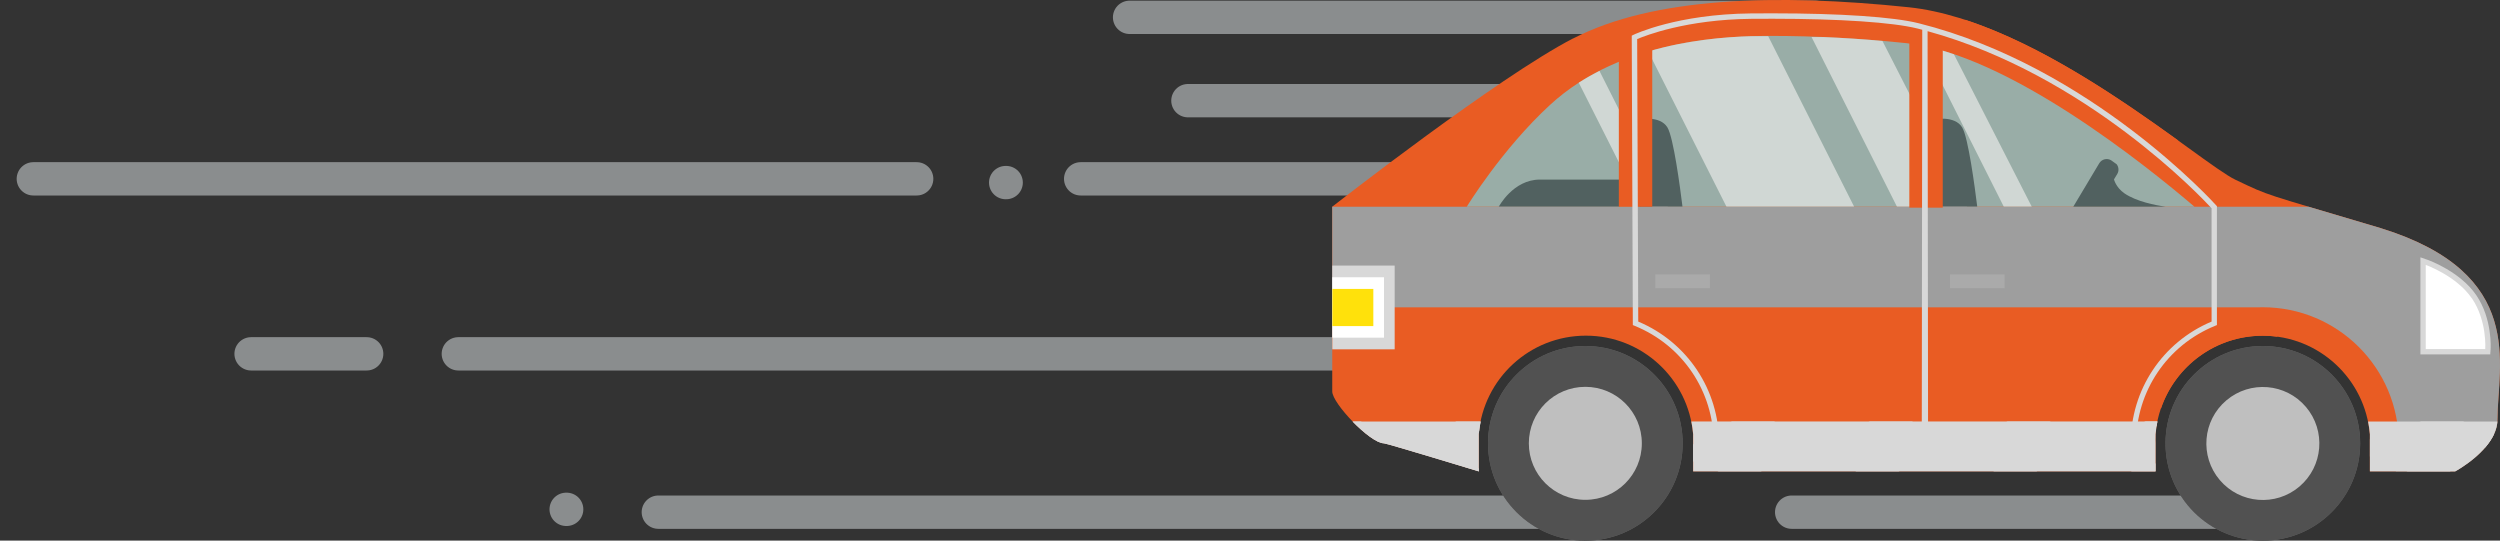 <?xml version="1.0" encoding="UTF-8"?><svg xmlns="http://www.w3.org/2000/svg" viewBox="0 0 300 64.87"><rect x="0" y="0" width="300" height="64.87" fill="#333333" stroke="none"/><defs><style>.cls-1{fill:#e95c23;}.cls-1,.cls-2,.cls-3,.cls-4,.cls-5,.cls-6,.cls-7,.cls-8,.cls-9,.cls-10,.cls-11,.cls-12{stroke-width:0px;}.cls-2{fill:#99ada7;}.cls-13{isolation:isolate;}.cls-3{fill:#9e9e9e;mix-blend-mode:overlay;}.cls-4{fill:#515151;}.cls-5{fill:#516160;}.cls-6{fill:#d8d8d8;}.cls-6,.cls-10{mix-blend-mode:multiply;}.cls-7{fill:#666;}.cls-8{fill:#ffe10b;}.cls-9{fill:#bfbfbf;}.cls-10{fill:#aaa;}.cls-11{fill:#fff;}.cls-12{fill:#fffcfa;opacity:.54;}.cls-14{fill:none;stroke:#8a8d8e;stroke-linecap:round;stroke-miterlimit:10;stroke-width:4px;}</style></defs><g class="cls-13"><g id="Layer_1"><line class="cls-14" x1="79" y1="61.46" x2="185" y2="61.46"/><line class="cls-14" x1="55" y1="42.46" x2="161" y2="42.46"/><line class="cls-14" x1="30.13" y1="42.46" x2="44" y2="42.46"/><line class="cls-14" x1="215" y1="61.46" x2="271" y2="61.46"/><line class="cls-14" x1="129.68" y1="21.46" x2="172" y2="21.46"/><line class="cls-14" x1="68" y1="61.12" x2="67.94" y2="61.12"/><line class="cls-14" x1="120.74" y1="21.91" x2="120.68" y2="21.91"/><line class="cls-14" x1="4" y1="21.46" x2="110" y2="21.46"/><line class="cls-14" x1="142.55" y1="12.08" x2="184.87" y2="12.08"/><line class="cls-14" x1="135.55" y1="2.08" x2="217.87" y2="2.08"/><path class="cls-1" d="M188.79,4.61c9.62-4.97,24.37-5.4,40.25-3.74,15.87,1.66,34.96,18.68,39.23,20.71,4.28,2.03,2.91,1.47,17.42,5.8,17.58,5.45,14,16.44,14,22.93,0,3.55-5.08,6.25-5.08,6.25h-10.23v-4.39s0-.04,0-.06c-.55-6.62-6.1-11.83-12.86-11.83-6.76,0-12.31,5.2-12.86,11.83,0,.02,0,.04,0,.06-.02.34,0,1.02,0,1.02v3.37h-55.49v-4.39s0-.05,0-.08c-.56-6.61-6.1-11.81-12.86-11.81s-12.28,5.17-12.86,11.76c0,.04,0,.12,0,.12v1.02s0,3.37,0,3.37c0,0-11.07-3.37-11.38-3.37-1.66,0-6.2-4.78-6.2-6.2s0-22.18,0-22.18c0,0,19.85-15.52,28.92-20.2Z"/><path class="cls-1" d="M235.77,2.36c9.42,3.06,19.08,9.79,25.57,14.47l11.96,23.58c-.58-.08-1.17-.12-1.77-.12-5.67,0-10.48,3.65-12.21,8.73L235.77,2.36Z"/><path class="cls-2" d="M176.01,24.81c.07-.12,4.26-6.94,9.98-12.21,8.69-8.01,21.53-8.29,26.5-8.29,5.34,0,10.66.28,16.28.87,12.11,1.26,28.87,14.76,34.57,19.63h-87.33Z"/><path class="cls-12" d="M207.18,24.81l-9.39-18.63c4.68-1.38,9.21-1.75,12.38-1.84h2.01s10.32,20.47,10.32,20.47h-15.32Z"/><path class="cls-12" d="M191.93,8.5l8.22,16.31h-3.19s-7.51-14.89-7.51-14.89c.81-.52,1.64-.99,2.48-1.42Z"/><path class="cls-12" d="M236.06,24.81h-8.42s-10.25-20.36-10.25-20.36h1.5c2.31.1,4.63.25,7,.46l10.17,19.91Z"/><path class="cls-12" d="M243.82,24.81h-3.36s-9.72-19.32-9.72-19.32c1.21.24,2.46.58,3.73,1.02l9.35,18.31Z"/><path class="cls-7" d="M259.86,53.2c0,6.45,5.23,11.68,11.68,11.68s11.68-5.23,11.68-11.68-5.23-11.68-11.68-11.68-11.68,5.23-11.68,11.68Z"/><path class="cls-9" d="M263.36,53.2c0,4.51,3.66,8.17,8.17,8.17s8.17-3.66,8.17-8.17-3.66-8.17-8.17-8.17-8.17,3.66-8.17,8.17Z"/><path class="cls-4" d="M259.86,53.2c0,6.45,5.23,11.68,11.68,11.68s11.68-5.23,11.68-11.68-5.23-11.68-11.68-11.68-11.68,5.23-11.68,11.68Z"/><circle class="cls-9" cx="271.53" cy="53.2" r="6.78" transform="translate(30.07 188.31) rotate(-40.31)"/><path class="cls-7" d="M178.56,53.2c0,6.45,5.23,11.68,11.68,11.68s11.68-5.23,11.68-11.68c0-6.45-5.23-11.68-11.68-11.68s-11.68,5.23-11.68,11.68Z"/><path class="cls-9" d="M182.07,53.2c0,4.51,3.66,8.17,8.17,8.17s8.17-3.66,8.17-8.17-3.66-8.17-8.17-8.17-8.17,3.66-8.17,8.17Z"/><path class="cls-4" d="M178.56,53.2c0,6.45,5.23,11.68,11.68,11.68s11.68-5.23,11.68-11.68c0-6.45-5.23-11.68-11.68-11.68s-11.68,5.23-11.68,11.68Z"/><path class="cls-9" d="M183.46,53.2c0,3.74,3.03,6.78,6.78,6.78s6.78-3.03,6.78-6.78-3.03-6.78-6.78-6.78-6.78,3.03-6.78,6.78Z"/><path class="cls-5" d="M196.75,24.81l-.08-10.48s2.51-.53,3.42.96c.73,1.2,1.52,7.17,1.81,9.52h-5.16Z"/><path class="cls-5" d="M232.11,24.81l-.07-10.48s2.51-.53,3.42.96c.73,1.2,1.52,7.17,1.81,9.52h-5.16Z"/><path class="cls-5" d="M194.32,24.81h-14.47s1.72-3.26,4.93-3.26h9.54v3.26Z"/><path class="cls-3" d="M277.04,24.81c2.02.6,4.77,1.41,8.66,2.57,17.58,5.45,14,16.44,14,22.93,0,3.55-5.08,6.25-5.08,6.25h-7.12c.23-1.09.35-2.21.35-3.37,0-9.01-7.31-16.32-16.32-16.32-.17,0-.34,0-.51.01h-111.15c0-5.86,0-12.07,0-12.07,0,0,0,0,0,0h117.15Z"/><path class="cls-5" d="M248.79,24.81l3.12-5.22c.3-.49.93-.65,1.42-.36.22.16.45.32.67.48.25.33.3.79.07,1.17l-.43.71.04-.06s.22.95,1.25,1.67c1.42.98,3.71,1.43,4.94,1.6h-11.08Z"/><path class="cls-6" d="M298.83,42.53l.04-.6c.01-.15.23-3.65-1.71-6.5-1.94-2.84-5.69-4.2-5.85-4.25l-.86-.3v11.65s8.37,0,8.37,0Z"/><path class="cls-11" d="M296.63,35.8c1.84,2.7,1.6,6.09,1.6,6.09h-7.14v-10.1s3.69,1.31,5.53,4.01Z"/><rect class="cls-1" x="229.12" y="1.73" width="4.01" height="23.19"/><rect class="cls-1" x="194.26" y="3.17" width="4.01" height="21.64"/><rect class="cls-6" x="159.88" y="31.87" width="7.48" height="10.05"/><rect class="cls-11" x="159.88" y="33.27" width="6.2" height="7.25"/><rect class="cls-8" x="159.88" y="34.67" width="4.92" height="4.46"/><rect class="cls-10" x="234" y="32.93" width="6.55" height="1.65"/><rect class="cls-10" x="198.64" y="32.93" width="6.55" height="1.65"/><path class="cls-6" d="M195.81,4.28v.2s.13,34.53.13,34.53l.2.08c5.77,2.34,9.5,7.87,9.5,14.1,0,.42-.02.84-.05,1.26l-.03.35h50.85s-.03-.35-.03-.35c-.03-.42-.05-.84-.05-1.26,0-6.23,3.73-11.76,9.5-14.1l.2-.08v-14.27s-.08-.09-.08-.09c-.15-.17-15.08-16.7-35.71-21.86-3.03-.76-9.41-1.19-17.53-1.19-.84,0-1.71,0-2.6.01-8.84.09-13.91,2.48-14.12,2.58l-.18.09ZM231.31,3.74c19.02,5.23,32.89,19.96,34.08,21.25v13.6c-5.9,2.48-9.7,8.19-9.7,14.61,0,.32,0,.64.03.96h-24.35s-.06-50.42-.06-50.42ZM196.46,4.69c.99-.42,5.9-2.35,13.67-2.43.89,0,1.75-.01,2.59-.01,8.06,0,14.39.43,17.37,1.17.19.05.39.1.58.15l-.06,50.59h-24.35c.02-.32.03-.64.03-.96,0-6.42-3.8-12.13-9.7-14.61l-.13-33.89Z"/><path class="cls-6" d="M258.89,50.58c-.1.5-.18,1.01-.22,1.54,0,.02,0,.04,0,.06-.02.34,0,1.02,0,1.02v3.37h-55.49v-4.39s0-.05,0-.08c-.04-.52-.12-1.02-.22-1.52h55.94Z"/><path class="cls-6" d="M258.79,51.17l-1.5-.6h1.6c-.04.2-.07.4-.11.6Z"/><polygon class="cls-6" points="258.66 55.63 258.66 56.56 255.81 56.56 240.75 50.58 245.96 50.58 258.66 55.63"/><polygon class="cls-6" points="244.48 56.56 239.28 56.56 224.22 50.58 229.42 50.58 244.48 56.56"/><polygon class="cls-6" points="227.94 56.56 222.74 56.56 207.68 50.58 212.88 50.58 227.94 56.56"/><polygon class="cls-6" points="203.17 55.36 203.17 53.29 211.41 56.56 206.21 56.56 203.17 55.36"/><path class="cls-6" d="M299.69,50.58c-.25,3.41-5.07,5.99-5.07,5.99h-10.23v-4.39s0-.04,0-.06c-.04-.52-.12-1.03-.22-1.54h15.52Z"/><path class="cls-6" d="M298.22,53.7l-7.86-3.12h5.21s3.73,1.48,3.73,1.48c-.27.59-.65,1.14-1.08,1.64Z"/><polygon class="cls-6" points="284.39 54.78 284.39 52.71 294.09 56.56 288.88 56.56 284.39 54.78"/><path class="cls-6" d="M177.68,50.58c-.1.48-.17.97-.22,1.48,0,.04,0,.12,0,.12v1.02s0,3.37,0,3.37c0,0-11.07-3.37-11.38-3.37-.84,0-2.41-1.23-3.77-2.62h15.37Z"/><path class="cls-6" d="M177.68,50.58c-.08.38-.14.76-.18,1.15l-2.89-1.15h3.07Z"/><path class="cls-6" d="M162.31,50.58h.97s14.18,5.64,14.18,5.64v.35s-11.07-3.37-11.38-3.37c-.84,0-2.41-1.23-3.77-2.62Z"/></g></g></svg>